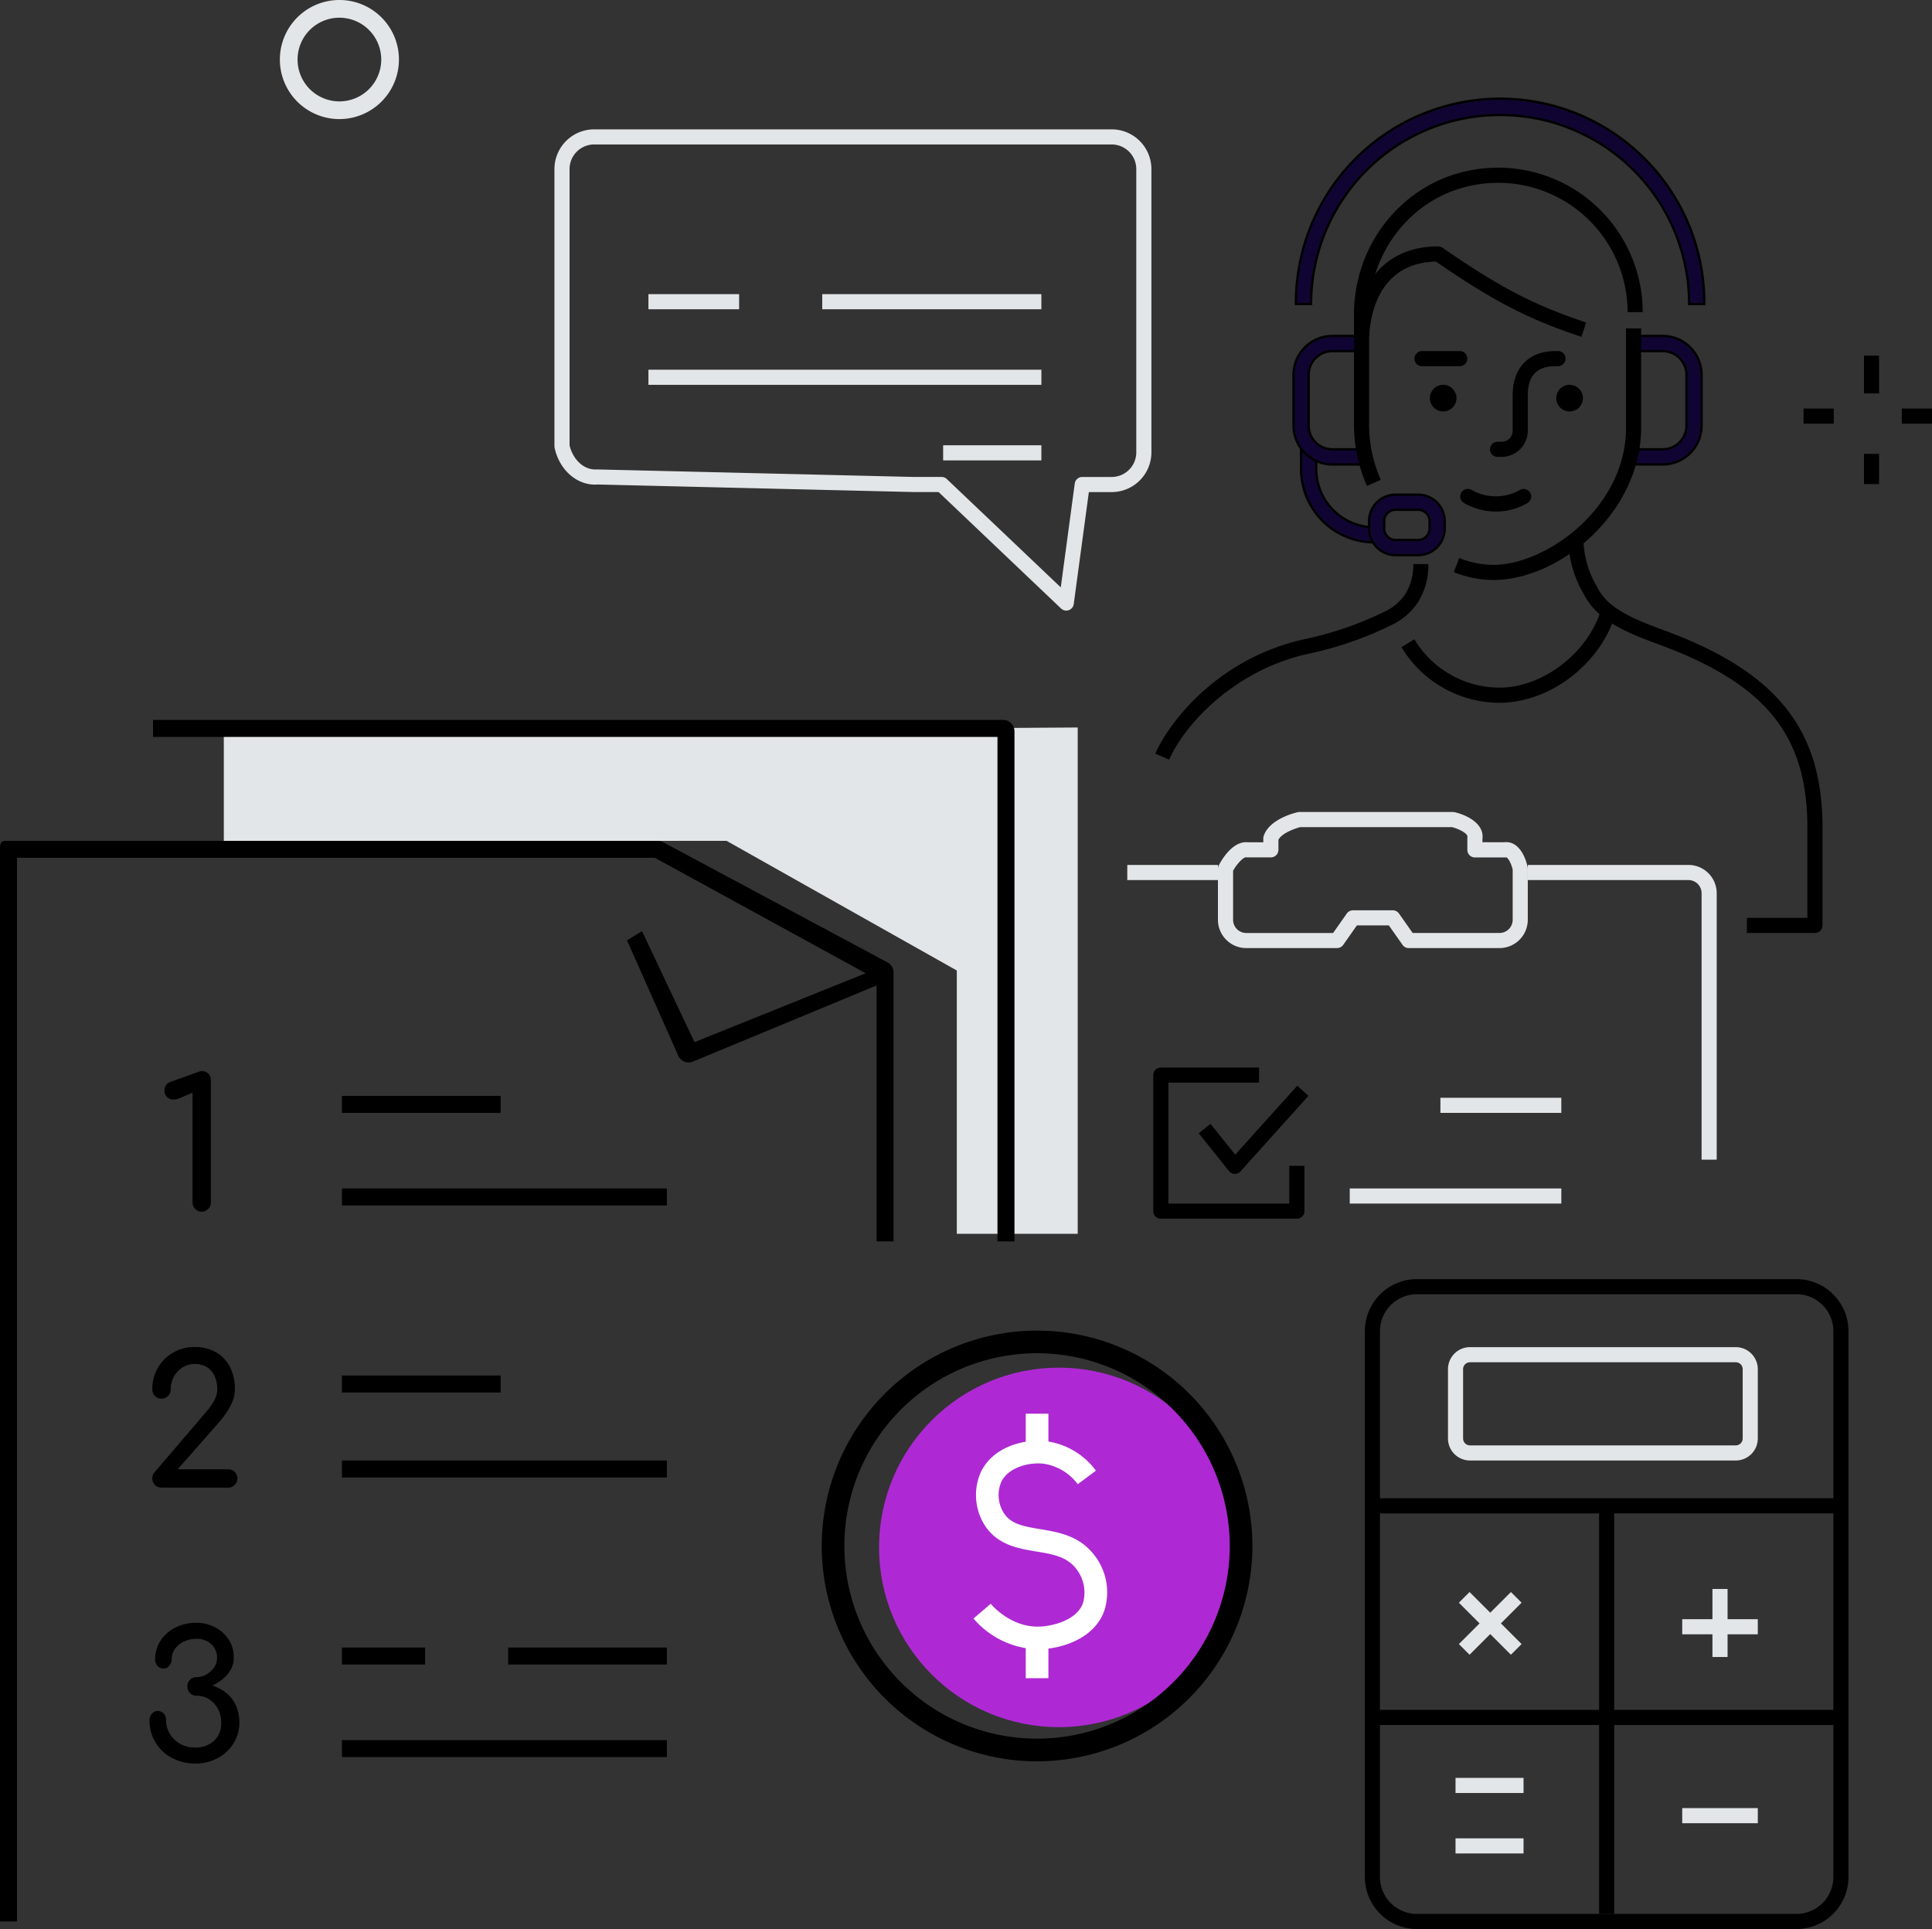 <svg xmlns="http://www.w3.org/2000/svg" viewBox="0 0 327.474 326.955"><rect x="0" y="0" width="327.474" height="326.955" fill="#333333" stroke="none"/><defs><style>.cls-1{fill:#ae29d4;}.cls-2{fill:#fff;}.cls-3{fill:#e3e6e8;}.cls-4{fill:#100532;stroke:#000;stroke-linecap:round;stroke-miterlimit:10;stroke-width:0.4px;}</style></defs><title>2</title><g id="Layer_2" data-name="Layer 2"><g id="Illustrations"><g id="_2" data-name="2"><circle class="cls-1" cx="179.464" cy="262.273" r="30.464"/><path d="M175.784,298.53a36.5,36.5,0,1,1,36.5-36.5A36.546,36.546,0,0,1,175.784,298.53Zm0-69.166a32.662,32.662,0,1,0,32.661,32.662A32.7,32.7,0,0,0,175.784,229.364Z"/><rect class="cls-2" x="173.863" y="239.611" width="3.842" height="6.404"/><rect class="cls-2" x="173.863" y="278.036" width="3.842" height="6.404"/><path class="cls-2" d="M175.858,279.542a14.839,14.839,0,0,1-10.849-5.214l2.916-2.5c.579.674,3.694,4.026,8.269,3.869,2.063-.074,6.255-.991,7.354-3.936a6.485,6.485,0,0,0-1.161-5.9c-1.592-2.04-3.97-2.435-6.724-2.893-3.027-.5-6.459-1.074-8.632-4.268a9.6,9.6,0,0,1-.83-9.074c1.941-4.253,7.06-5.763,10.992-5.369a12.514,12.514,0,0,1,8.563,5.006l-3.077,2.3a8.8,8.8,0,0,0-5.87-3.484c-2.634-.268-6.019.746-7.112,3.14a5.7,5.7,0,0,0,.51,5.317c1.189,1.747,3.087,2.141,6.087,2.64,3.1.514,6.608,1.1,9.122,4.318a10.218,10.218,0,0,1,1.732,9.61c-1.689,4.522-6.882,6.29-10.817,6.43C176.173,279.539,176.014,279.542,175.858,279.542Z"/><polygon class="cls-3" points="37.936 124.274 37.936 142.514 123.151 142.514 162.178 164.493 162.178 209.118 182.671 209.118 182.671 123.302 37.936 124.274"/><path d="M2.881,325.674H0V144.435c0-1.061-.1-1.921.957-1.921H111.48a1.919,1.919,0,0,1,.907.228l38.057,20.381a1.92,1.92,0,0,1,1.014,1.694V210.4H148.58V165.968L111,145.393H2.881Z"/><path d="M116.723,180.08a1.922,1.922,0,0,1-1.756-1.141l-8.691-19.557,2.546-1.561,8.895,18.809,32.067-12.9.507,2.586-32.832,13.613A1.933,1.933,0,0,1,116.723,180.08Z"/><path d="M171.952,210.4h-2.879V124.9H25.936v-2.878H170.03a1.922,1.922,0,0,1,1.922,1.921Z"/><rect x="57.957" y="185.746" width="26.898" height="2.878"/><rect x="57.957" y="201.433" width="55.076" height="2.878"/><path d="M34.161,205.368a1.461,1.461,0,0,1-1.067-.457,1.5,1.5,0,0,1-.458-1.1V185.207l-2.226.945a2.56,2.56,0,0,1-.976.214,1.538,1.538,0,0,1-1.114-.427,1.459,1.459,0,0,1-.442-1.1,1.655,1.655,0,0,1,.244-.885,1.4,1.4,0,0,1,.763-.58l4.758-1.708a1.829,1.829,0,0,1,.3-.091,1.535,1.535,0,0,1,1.388.412,1.614,1.614,0,0,1,.412,1.144v20.68a1.5,1.5,0,0,1-.458,1.1A1.533,1.533,0,0,1,34.161,205.368Z"/><rect x="57.957" y="233.137" width="26.898" height="2.878"/><rect x="57.957" y="247.543" width="55.076" height="2.878"/><path d="M27.375,252.138a1.485,1.485,0,0,1-1.114-.458,1.523,1.523,0,0,1-.442-1.1,1.486,1.486,0,0,1,.427-1.1l8.662-10.127a11.349,11.349,0,0,0,1.419-2.013,3.843,3.843,0,0,0,.5-1.8,5.4,5.4,0,0,0-.458-2.318,3.466,3.466,0,0,0-1.311-1.51,4.067,4.067,0,0,0-4.133.061,4.216,4.216,0,0,0-1.464,1.586,4.526,4.526,0,0,0-.534,2.181,1.535,1.535,0,0,1-1.555,1.525,1.5,1.5,0,0,1-1.1-.457,1.469,1.469,0,0,1-.457-1.068,7.249,7.249,0,0,1,.946-3.706,6.957,6.957,0,0,1,2.577-2.577,7.2,7.2,0,0,1,3.675-.946,7.061,7.061,0,0,1,3.6.884,6.047,6.047,0,0,1,2.363,2.5,8.245,8.245,0,0,1,.839,3.843,5.223,5.223,0,0,1-.411,1.983,10.353,10.353,0,0,1-1.038,1.921A17.313,17.313,0,0,1,37.1,241.1l-6.984,7.93h8.54a1.554,1.554,0,0,1,1.129,2.654,1.535,1.535,0,0,1-1.129.458Z"/><rect x="86.136" y="279.247" width="26.898" height="2.878"/><rect x="57.957" y="279.247" width="14.089" height="2.878"/><rect x="57.957" y="294.934" width="55.076" height="2.878"/><path d="M33.185,298.907a8.359,8.359,0,0,1-4.057-.961,7.175,7.175,0,0,1-2.775-2.623,7.072,7.072,0,0,1-1.007-3.736,1.61,1.61,0,0,1,.412-1.144,1.348,1.348,0,0,1,2,0,1.65,1.65,0,0,1,.4,1.144,4.342,4.342,0,0,0,.641,2.3,4.737,4.737,0,0,0,1.738,1.678,4.9,4.9,0,0,0,2.471.625,4.662,4.662,0,0,0,3.248-1.113,3.991,3.991,0,0,0,1.236-3.127,4.786,4.786,0,0,0-.549-2.3,4.371,4.371,0,0,0-1.495-1.632,3.857,3.857,0,0,0-2.135-.61,1.479,1.479,0,0,1-1.113-.458,1.56,1.56,0,0,1-.443-1.128,1.513,1.513,0,0,1,1.556-1.556,3.337,3.337,0,0,0,1.647-.442,3.884,3.884,0,0,0,1.312-1.189,2.9,2.9,0,0,0,.518-1.693,2.972,2.972,0,0,0-.976-2.258,3.515,3.515,0,0,0-2.5-.915,4.869,4.869,0,0,0-2.12.458,3.988,3.988,0,0,0-1.525,1.22,2.8,2.8,0,0,0-.564,1.708,1.766,1.766,0,0,1-.4,1.174,1.254,1.254,0,0,1-1.006.473,1.307,1.307,0,0,1-.992-.442,1.572,1.572,0,0,1-.411-1.113,5.679,5.679,0,0,1,.915-3.172,6.372,6.372,0,0,1,2.5-2.212,7.686,7.686,0,0,1,3.538-.808,6.75,6.75,0,0,1,3.248.778,6.019,6.019,0,0,1,2.288,2.1,5.507,5.507,0,0,1,.839,3,4.1,4.1,0,0,1-.534,2.1,5.592,5.592,0,0,1-1.357,1.571,8.659,8.659,0,0,1-1.739,1.083,7.233,7.233,0,0,1,2.623,1.479,5.729,5.729,0,0,1,1.48,2.151,7.28,7.28,0,0,1,.472,2.653,6.445,6.445,0,0,1-1.006,3.554,7.132,7.132,0,0,1-2.684,2.47A7.685,7.685,0,0,1,33.185,298.907Z"/><rect x="315.946" y="60.28" width="2.562" height="6.404"/><rect x="315.946" y="76.931" width="2.562" height="5.123"/><rect x="305.7" y="69.246" width="5.123" height="2.562"/><rect x="322.351" y="69.246" width="5.123" height="2.562"/><path d="M273.61,291.091h-2.561V256.509H232.624v-2.562H272.33a1.281,1.281,0,0,1,1.28,1.281Z"/><path d="M273.61,324.393h-2.561v-33.3a1.281,1.281,0,0,1,1.281-1.281h39.705v2.562H273.61Z"/><path class="cls-3" d="M294.214,247.543h-45.05a3.736,3.736,0,0,1-3.732-3.733V232.063a3.736,3.736,0,0,1,3.732-3.733h45.05a3.736,3.736,0,0,1,3.732,3.733V243.81A3.736,3.736,0,0,1,294.214,247.543Zm-45.05-16.651a1.172,1.172,0,0,0-1.17,1.171V243.81a1.172,1.172,0,0,0,1.17,1.171h45.05a1.172,1.172,0,0,0,1.171-1.171V232.063a1.172,1.172,0,0,0-1.171-1.171Z"/><path d="M304.5,326.955H240.16a8.827,8.827,0,0,1-8.817-8.818V225.62a8.827,8.827,0,0,1,8.817-8.817H304.5a8.827,8.827,0,0,1,8.817,8.817v92.517A8.827,8.827,0,0,1,304.5,326.955ZM240.16,219.364a6.264,6.264,0,0,0-6.256,6.256v92.517a6.263,6.263,0,0,0,6.256,6.256H304.5a6.263,6.263,0,0,0,6.256-6.256V225.62a6.264,6.264,0,0,0-6.256-6.256Z"/><rect class="cls-3" x="290.261" y="269.317" width="2.562" height="11.528"/><rect class="cls-3" x="285.138" y="274.44" width="12.808" height="2.562"/><rect class="cls-3" x="246.359" y="273.87" width="12.473" height="2.561" transform="translate(-120.578 259.208) rotate(-45.001)"/><rect class="cls-3" x="251.315" y="268.914" width="2.561" height="12.473" transform="translate(-120.578 259.194) rotate(-44.999)"/><rect class="cls-3" x="285.138" y="306.461" width="12.808" height="2.562"/><rect class="cls-3" x="246.713" y="301.338" width="11.528" height="2.562"/><rect class="cls-3" x="246.713" y="311.585" width="11.528" height="2.562"/><path d="M253.564,86.7a10.771,10.771,0,0,1-5.423-1.45,1.28,1.28,0,1,1,1.29-2.212,8.307,8.307,0,0,0,8.213,0,1.281,1.281,0,0,1,1.31,2.2A10.554,10.554,0,0,1,253.564,86.7Z"/><path d="M254.521,77.438h-.685a1.281,1.281,0,0,1,0-2.562h.685A1.879,1.879,0,0,0,256.4,73V67c0-4.693,2.717-7.5,7.269-7.5h.416a1.281,1.281,0,1,1,0,2.562h-.416c-3.168,0-4.707,1.614-4.707,4.934v6A4.444,4.444,0,0,1,254.521,77.438Z"/><path d="M247.432,62.068h-6.4a1.281,1.281,0,1,1,0-2.562h6.4a1.281,1.281,0,1,1,0,2.562Z"/><circle cx="244.619" cy="67.481" r="2.259"/><path d="M266.046,65.222a2.259,2.259,0,1,0,2.259,2.259A2.259,2.259,0,0,0,266.046,65.222Z"/><path class="cls-4" d="M232.964,91.929a12.444,12.444,0,0,1-12.43-12.43V76.157H223.1V79.5a9.879,9.879,0,0,0,9.868,9.868Z"/><path class="cls-4" d="M230.781,78.719h-4.946a6.589,6.589,0,0,1-6.581-6.582V63.526a6.588,6.588,0,0,1,6.581-6.581h4.946v2.561h-4.946a4.025,4.025,0,0,0-4.02,4.02v8.611a4.025,4.025,0,0,0,4.02,4.02h4.946Z"/><path class="cls-4" d="M281.837,78.719h-4.946V76.157h4.946a4.024,4.024,0,0,0,4.02-4.02V63.526a4.025,4.025,0,0,0-4.02-4.02h-4.946V56.945h4.946a6.589,6.589,0,0,1,6.582,6.581v8.611A6.59,6.59,0,0,1,281.837,78.719Z"/><path d="M232.062,56.945H229.5V53.288c0-11.871,8.195-22.118,19.487-24.365A24.508,24.508,0,0,1,278.438,52.9h-2.561a21.946,21.946,0,0,0-26.391-21.46c-10.1,2.008-17.424,11.2-17.424,21.852Z"/><path class="cls-4" d="M288.873,51.527h-2.561a32.045,32.045,0,0,0-64.09,0H219.66a34.607,34.607,0,1,1,69.213,0Z"/><path class="cls-4" d="M240.384,94.089h-3.836a4.491,4.491,0,0,1-4.486-4.486V88.328a4.491,4.491,0,0,1,4.486-4.486h3.836a4.491,4.491,0,0,1,4.486,4.486V89.6A4.491,4.491,0,0,1,240.384,94.089ZM236.548,86.4a1.926,1.926,0,0,0-1.924,1.924V89.6a1.926,1.926,0,0,0,1.924,1.924h3.836a1.927,1.927,0,0,0,1.925-1.924V88.328a1.927,1.927,0,0,0-1.925-1.924Z"/><path d="M307.631,158.131H296.1v-2.562H306.35v-15.3c0-15.694-7.094-24.409-25.3-31.085-5.594-2.05-10.405-4.108-12.609-8.51a18.725,18.725,0,0,1-2.61-9.1h2.562a16.332,16.332,0,0,0,2.247,7.787,1.368,1.368,0,0,1,.069.123c1.774,3.6,5.949,5.365,11.223,7.3,19.166,7.026,26.983,16.729,26.983,33.49V156.85A1.281,1.281,0,0,1,307.631,158.131Z"/><path d="M198.173,128.757l-2.348-1.025c2.358-5.4,10.8-16.431,25.893-19.528a57.475,57.475,0,0,0,13-4.554,8.446,8.446,0,0,0,3.532-3.041,9.227,9.227,0,0,0,1.294-5.006H242.1a11.714,11.714,0,0,1-1.677,6.356,10.988,10.988,0,0,1-4.586,3.992,60.076,60.076,0,0,1-13.607,4.763C209.192,113.39,200.7,122.971,198.173,128.757Z"/><path d="M254.175,119.113a19.419,19.419,0,0,1-16.626-9.426l2.184-1.338a16.875,16.875,0,0,0,14.442,8.2c7.1,0,14.578-5.548,17.012-12.632l2.423.833C270.8,112.939,262.441,119.113,254.175,119.113Z"/><path d="M253.087,98.306a18.464,18.464,0,0,1-6.673-1.332l.927-2.388a15.914,15.914,0,0,0,5.746,1.158c9.07,0,22.523-9.754,22.523-23.228V55.664h2.562V72.516C278.172,86.8,264.449,98.306,253.087,98.306Z"/><path d="M231.709,82.361A25.391,25.391,0,0,1,229.5,72.047V57.726c0-7.364,3.737-15.963,14.27-15.963a1.286,1.286,0,0,1,.727.226c9.775,6.745,15.467,9.705,24.361,12.669l-.809,2.431c-9.057-3.019-14.871-6.02-24.671-12.76-10.765.259-11.316,11.186-11.316,13.4V72.047a22.847,22.847,0,0,0,1.99,9.279Z"/><rect class="cls-3" x="191.075" y="146.603" width="15.37" height="2.562"/><path class="cls-3" d="M290.98,196.556h-2.561V151.393a2.23,2.23,0,0,0-2.228-2.228H258.96V146.6h27.231a4.794,4.794,0,0,1,4.789,4.79Z"/><path class="cls-3" d="M254.163,160.692H238.778a1.282,1.282,0,0,1-1.048-.544l-2.318-3.3h-5.419l-2.318,3.3a1.282,1.282,0,0,1-1.048.544H211.241a4.8,4.8,0,0,1-4.8-4.8V147.26a1.287,1.287,0,0,1,.139-.58c.363-.715,2.291-4.214,4.95-3.919h2.6V142.1a1.271,1.271,0,0,1,.063-.4c.936-2.874,5.28-3.93,5.773-4.04a1.261,1.261,0,0,1,.281-.032h26.02a1.27,1.27,0,0,1,.282.032c1.932.435,5.067,1.875,4.725,4.528v.564h3.705c2.425-.277,3.626,2.528,3.958,4.258a1.3,1.3,0,0,1,.023.241V155.9A4.8,4.8,0,0,1,254.163,160.692Zm-14.72-2.561h14.72A2.238,2.238,0,0,0,256.4,155.9v-8.5c-.233-1.062-.823-2.114-1.141-2.084a1.255,1.255,0,0,1-.193.015h-5.07a1.28,1.28,0,0,1-1.281-1.28V142.1a1.216,1.216,0,0,1,.017-.208c.111-.674-1.576-1.434-2.614-1.7H220.4c-1.1.277-3.195,1.09-3.706,2.147v1.7a1.281,1.281,0,0,1-1.281,1.28h-3.96a1.258,1.258,0,0,1-.194-.015c-.511-.071-1.605,1.125-2.25,2.273V155.9a2.237,2.237,0,0,0,2.234,2.235h14.721l2.317-3.3a1.283,1.283,0,0,1,1.048-.545h6.75a1.283,1.283,0,0,1,1.048.544Z"/><rect class="cls-3" x="244.151" y="186.063" width="20.493" height="2.562"/><rect class="cls-3" x="228.781" y="201.433" width="35.863" height="2.562"/><path d="M219.815,206.556H196.76a1.282,1.282,0,0,1-1.281-1.281V182.22a1.282,1.282,0,0,1,1.281-1.281h16.651V183.5h-15.37v20.493h20.493v-6.4H221.1v7.685A1.282,1.282,0,0,1,219.815,206.556Z"/><path d="M209.309,198.964a1.3,1.3,0,0,1-1-.481l-5.123-6.4,2-1.6,4.181,5.226,10.517-11.687,1.905,1.714L210.261,198.54A1.282,1.282,0,0,1,209.309,198.964Z"/><path class="cls-3" d="M180.734,103.489a1.282,1.282,0,0,1-.883-.352L159.092,83.4h-4.106l-53.693-1.282c-3.346.265-6.463-2.362-7.287-6.224a1.261,1.261,0,0,1-.028-.267V28.657a6.741,6.741,0,0,1,6.734-6.733h87.719a6.74,6.74,0,0,1,6.733,6.733V76.67a6.741,6.741,0,0,1-6.733,6.734H184.56L182,102.379a1.278,1.278,0,0,1-1.269,1.11ZM155,80.842h4.6a1.283,1.283,0,0,1,.883.353L179.8,99.553l2.371-17.6a1.281,1.281,0,0,1,1.27-1.11h4.991A4.177,4.177,0,0,0,192.6,76.67V28.657a4.177,4.177,0,0,0-4.172-4.172H100.712a4.177,4.177,0,0,0-4.172,4.172V75.489c.513,2.18,2.254,4.247,4.689,4.076Z"/><rect class="cls-3" x="109.91" y="62.664" width="66.604" height="2.562"/><rect class="cls-3" x="109.91" y="49.856" width="15.37" height="2.562"/><rect class="cls-3" x="139.369" y="49.856" width="37.144" height="2.562"/><rect class="cls-3" x="159.862" y="75.472" width="16.651" height="2.562"/><rect x="232.624" y="289.81" width="39.706" height="2.562"/><rect x="272.33" y="253.947" width="39.706" height="2.562"/><path class="cls-3" d="M57.529,20.183A10.092,10.092,0,1,1,67.621,10.092,10.1,10.1,0,0,1,57.529,20.183ZM57.529,3a7.092,7.092,0,1,0,7.092,7.092A7.1,7.1,0,0,0,57.529,3Z"/></g></g></g></svg>